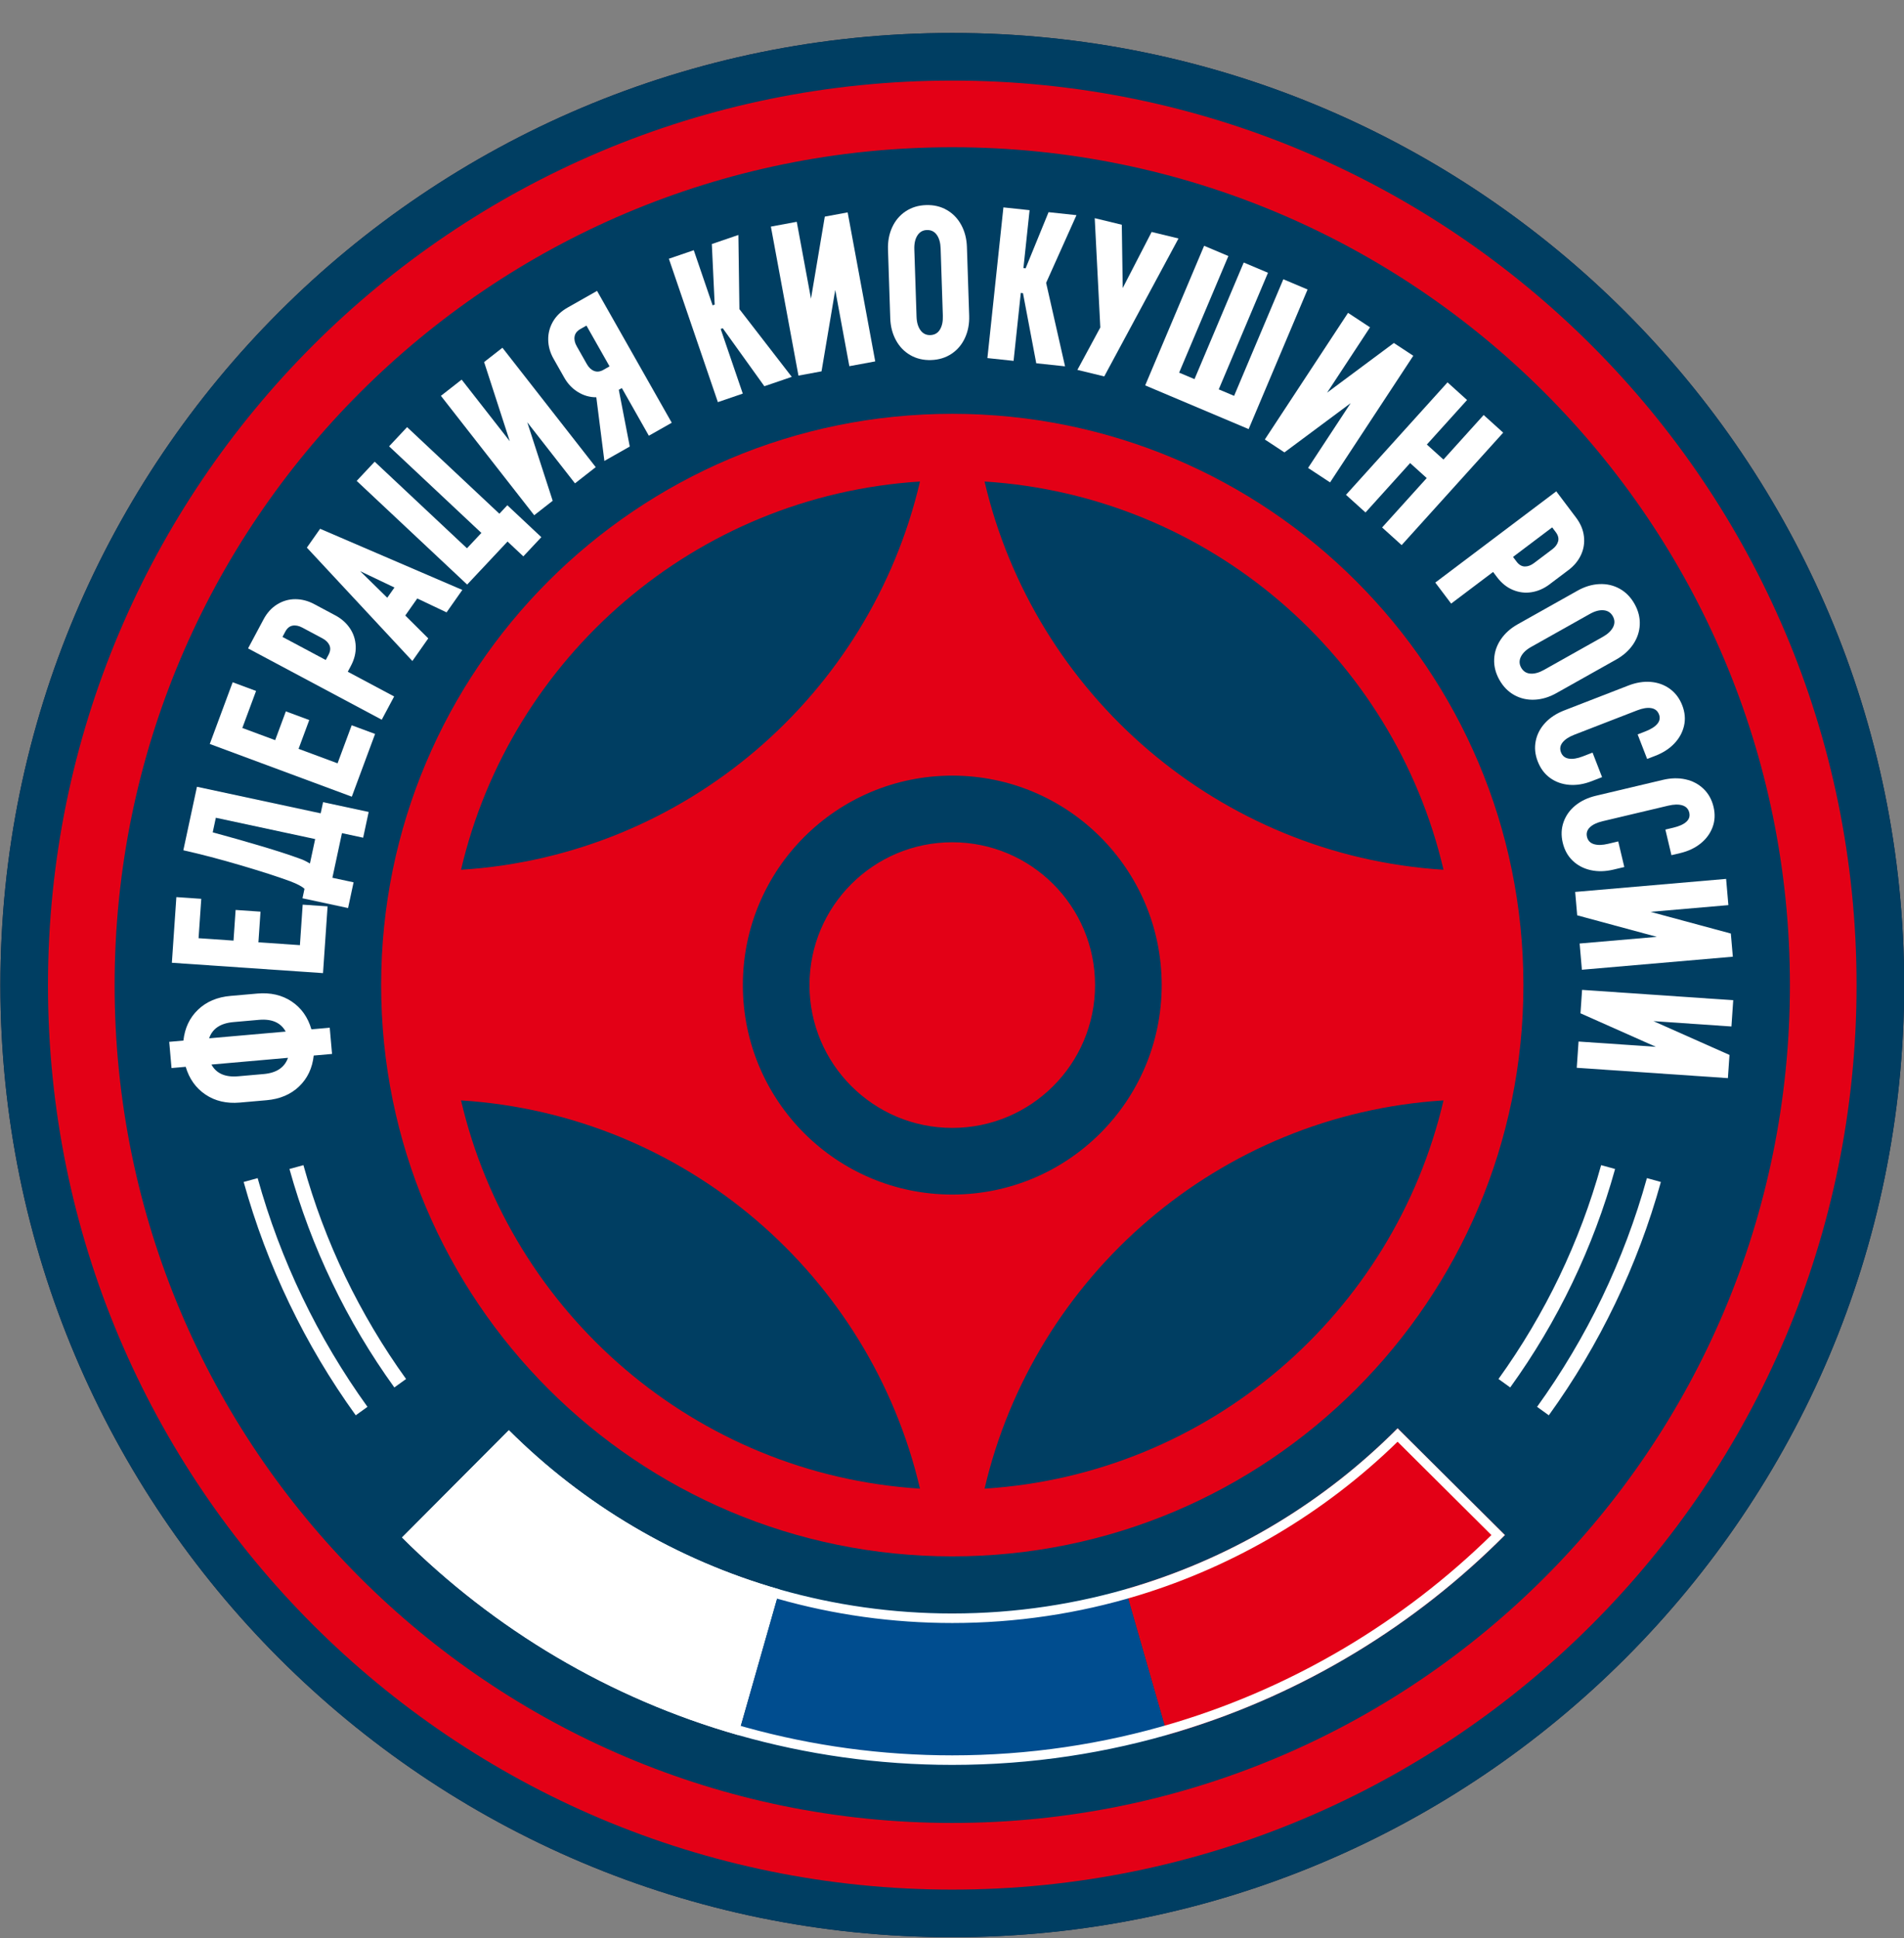 <?xml version="1.0" encoding="UTF-8"?> <svg xmlns="http://www.w3.org/2000/svg" width="567" height="577" viewBox="0 0 567 577" fill="none"><rect x="0" y="0" width="567" height="577" fill="#808080" stroke="none"/><g clip-path="url(#clip0_323_95)"><path fill-rule="evenodd" clip-rule="evenodd" d="M567.045 293.308C567.031 449.843 440.115 576.744 283.576 576.744C127.023 576.744 0.116 449.829 0.116 293.283C0.116 136.73 127.023 9.816 283.576 9.816C440.115 9.816 567.031 136.717 567.045 293.258V293.308Z" fill="#111D3B"></path><path fill-rule="evenodd" clip-rule="evenodd" d="M416.197 425.236C394.734 446.806 368.044 463.163 338.188 472.261C337.186 472.566 336.18 472.862 335.171 473.15L347.602 516.491C348.859 516.131 350.112 515.763 351.36 515.382L351.361 515.379C388.408 504.087 421.525 483.785 448.156 457.019L416.197 425.236Z" fill="#E30016"></path><path fill-rule="evenodd" clip-rule="evenodd" d="M283.581 542.729C145.814 542.729 34.132 431.047 34.132 293.28C34.132 155.513 145.814 43.831 283.581 43.831C421.347 43.831 533.029 155.513 533.029 293.28C533.029 431.047 421.347 542.729 283.581 542.729ZM283.582 23.989C134.858 23.989 14.289 144.552 14.289 293.281C14.289 442.004 134.858 562.571 283.582 562.571C432.305 562.571 552.872 442.004 552.872 293.281C552.872 144.552 432.305 23.989 283.582 23.989Z" fill="#E30016"></path><path fill-rule="evenodd" clip-rule="evenodd" d="M283.581 250.76C260.098 250.76 241.061 269.797 241.061 293.28C241.061 316.763 260.098 335.799 283.581 335.799C307.063 335.799 326.1 316.763 326.1 293.28C326.1 269.797 307.063 250.76 283.581 250.76ZM293.195 443.201C308.019 379.788 363.007 331.835 429.872 327.61C415.048 391.024 360.06 438.977 293.195 443.201ZM221.218 293.28C221.218 258.838 249.14 230.918 283.581 230.918C318.022 230.918 345.943 258.838 345.943 293.28C345.943 327.721 318.022 355.642 283.581 355.642C249.14 355.642 221.218 327.721 221.218 293.28ZM137.29 327.61C204.155 331.835 259.143 379.788 273.966 443.201C207.101 438.977 152.113 391.024 137.29 327.61ZM273.966 143.358C259.143 206.772 204.155 254.725 137.29 258.949C152.113 195.536 207.101 147.583 273.966 143.358ZM429.872 258.949C363.007 254.725 308.019 206.772 293.195 143.358C360.06 147.583 415.048 195.536 429.872 258.949ZM283.581 123.201C189.649 123.201 113.502 199.348 113.502 293.28C113.502 387.211 189.649 463.358 283.581 463.358C377.512 463.358 453.66 387.211 453.66 293.28C453.66 199.348 377.512 123.201 283.581 123.201Z" fill="#E30016"></path><path fill-rule="evenodd" clip-rule="evenodd" d="M151.529 425.803L119.724 457.74C147.198 485.114 181.493 505.644 219.835 516.569L232.198 473.22C201.3 464.413 173.668 447.863 151.529 425.803Z" fill="white"></path><path fill-rule="evenodd" clip-rule="evenodd" d="M85.761 314.932L62.965 316.935C64.421 319.605 67.076 320.77 70.93 320.432L78.528 319.763C82.339 319.429 84.749 317.818 85.761 314.932ZM69.512 304.295C65.658 304.634 63.248 306.245 62.279 309.127L85.075 307.124C83.619 304.455 80.965 303.289 77.11 303.628L69.512 304.295ZM58.977 300.599C61.473 298.216 64.691 296.851 68.631 296.505L76.619 295.803C80.56 295.456 83.966 296.239 86.839 298.15C89.713 300.062 91.678 302.829 92.739 306.45L98.194 305.971L98.88 313.779L93.425 314.259C93.013 318.01 91.56 321.077 89.063 323.461C86.568 325.843 83.35 327.208 79.409 327.555L71.421 328.256C67.481 328.602 64.074 327.81 61.198 325.876C58.323 323.943 56.358 321.187 55.301 317.609L51.08 317.979L50.394 310.172L54.615 309.801C55.028 306.05 56.481 302.982 58.977 300.599Z" fill="white"></path><path fill-rule="evenodd" clip-rule="evenodd" d="M51.182 286.635L52.52 267.086L59.935 267.594L59.132 279.323L69.539 280.036L70.164 270.913L77.579 271.421L76.954 280.543L89.313 281.389L90.138 269.334L97.553 269.842L96.192 289.716L51.182 286.635Z" fill="white"></path><path fill-rule="evenodd" clip-rule="evenodd" d="M93.855 249.807L64.276 243.462L63.345 247.805C68.135 249.1 72.943 250.466 77.769 251.901C82.595 253.338 86.429 254.584 89.27 255.638C90.144 255.915 91.152 256.398 92.293 257.088L93.855 249.807ZM96.211 238.823L109.789 241.736L108.145 249.399L101.834 248.046L98.984 261.329L105.295 262.683L103.652 270.346L90.074 267.434L90.676 264.623C89.979 263.94 88.582 263.196 86.488 262.389C82.697 260.997 77.728 259.397 71.581 257.589C65.434 255.78 59.774 254.298 54.598 253.143L58.653 234.24L95.498 242.144L96.211 238.823Z" fill="white"></path><path fill-rule="evenodd" clip-rule="evenodd" d="M62.469 221.493L69.286 203.122L76.254 205.708L72.164 216.731L81.944 220.36L85.125 211.787L92.093 214.372L88.912 222.945L100.525 227.255L104.729 215.926L111.697 218.512L104.767 237.189L62.469 221.493Z" fill="white"></path><path fill-rule="evenodd" clip-rule="evenodd" d="M97.836 194.939C98.389 193.901 98.482 192.965 98.116 192.127C97.749 191.291 97.049 190.596 96.013 190.043L90.03 186.853C88.995 186.3 88.027 186.106 87.129 186.267C86.229 186.43 85.503 187.029 84.95 188.066L84.12 189.622L97.006 196.495L97.836 194.939ZM73.873 193.04L78.484 184.395C79.529 182.436 80.892 180.943 82.573 179.915C84.255 178.887 86.052 178.378 87.969 178.388C89.884 178.399 91.744 178.884 93.546 179.845L99.874 183.22C101.677 184.181 103.115 185.455 104.191 187.04C105.267 188.625 105.846 190.402 105.929 192.371C106.012 194.34 105.531 196.304 104.486 198.263L103.564 199.992L117.37 207.356L113.682 214.271L73.873 193.04Z" fill="white"></path><path fill-rule="evenodd" clip-rule="evenodd" d="M117.465 174.914L107.256 170.05L115.323 177.959L117.465 174.914ZM91.383 163.039L95.328 157.43L137.68 175.636L132.984 182.314L124.258 178.174L120.689 183.25L127.535 190.061L122.801 196.793L91.383 163.039Z" fill="white"></path><path fill-rule="evenodd" clip-rule="evenodd" d="M106.216 143.17L111.578 137.454L139.061 163.237L143.351 158.665L115.869 132.881L121.231 127.165L148.713 152.948L151.082 150.424L161.209 159.926L155.847 165.641L151.14 161.225L139.118 174.038L106.216 143.17Z" fill="white"></path><path fill-rule="evenodd" clip-rule="evenodd" d="M149.621 103.529L177.404 139.076L171.228 143.903L157.016 125.718L164.589 149.092L159.083 153.395L131.301 117.848L137.476 113.022L151.809 131.36L144.166 107.793L149.621 103.529Z" fill="white"></path><path fill-rule="evenodd" clip-rule="evenodd" d="M174.643 96.937L172.824 97.967C171.839 98.526 171.268 99.261 171.11 100.175C170.952 101.089 171.163 102.056 171.742 103.077L174.763 108.409C175.341 109.43 176.064 110.107 176.929 110.442C177.793 110.776 178.718 110.664 179.704 110.106L181.522 109.075L174.643 96.937ZM177.797 86.606L200.042 125.857L193.222 129.722L185.187 115.541L184.277 116.056L187.541 132.942L179.982 137.225L177.579 118.279C175.63 118.284 173.81 117.767 172.119 116.726C170.429 115.687 169.069 114.258 168.041 112.444L164.826 106.771C163.819 104.994 163.295 103.143 163.255 101.217C163.215 99.292 163.678 97.481 164.643 95.784C165.608 94.088 167.058 92.693 168.99 91.597L177.797 86.606Z" fill="white"></path><path fill-rule="evenodd" clip-rule="evenodd" d="M215.233 97.727L214.615 97.938L221.196 117.186L213.779 119.721L199.184 77.031L206.601 74.495L212.211 90.905L212.829 90.694L211.978 72.657L219.888 69.953L220.19 92.036L235.781 112.199L227.623 114.988L215.233 97.727Z" fill="white"></path><path fill-rule="evenodd" clip-rule="evenodd" d="M252.427 63.232L260.638 107.595L252.931 109.021L248.731 86.327L244.646 110.555L237.774 111.826L229.563 67.463L237.27 66.037L241.506 88.924L245.62 64.492L252.427 63.232Z" fill="white"></path><path fill-rule="evenodd" clip-rule="evenodd" d="M274.119 98.327C274.849 99.326 275.822 99.804 277.042 99.764C278.304 99.723 279.255 99.181 279.896 98.137C280.537 97.095 280.829 95.725 280.774 94.032L280.114 73.962C280.058 72.267 279.676 70.921 278.968 69.922C278.259 68.925 277.274 68.445 276.013 68.486C274.793 68.527 273.853 69.069 273.191 70.112C272.528 71.157 272.225 72.525 272.28 74.22L272.94 94.289C272.996 95.983 273.389 97.33 274.119 98.327ZM264.44 74.281C264.361 71.849 264.778 69.639 265.693 67.652C266.607 65.665 267.938 64.088 269.687 62.921C271.434 61.755 273.461 61.134 275.769 61.059C278.075 60.982 280.138 61.469 281.959 62.518C283.78 63.567 285.213 65.053 286.256 66.976C287.299 68.898 287.861 71.076 287.941 73.508L288.614 93.969C288.694 96.403 288.277 98.612 287.362 100.599C286.447 102.586 285.115 104.163 283.368 105.329C281.619 106.495 279.592 107.117 277.286 107.193C274.979 107.268 272.915 106.782 271.095 105.733C269.274 104.684 267.842 103.197 266.799 101.275C265.756 99.353 265.193 97.176 265.113 94.743L264.44 74.281Z" fill="white"></path><path fill-rule="evenodd" clip-rule="evenodd" d="M304.636 87.278L303.987 87.208L301.837 107.436L294.043 106.608L298.81 61.744L306.604 62.573L304.771 79.817L305.421 79.887L312.255 63.172L320.568 64.056L311.53 84.207L317.166 109.065L308.592 108.154L304.636 87.278Z" fill="white"></path><path fill-rule="evenodd" clip-rule="evenodd" d="M350.952 70.998L328.839 112.063L320.842 110.125L327.666 97.49L326.004 64.955L334.066 66.908L334.339 85.757L342.953 69.061L350.952 70.998Z" fill="white"></path><path fill-rule="evenodd" clip-rule="evenodd" d="M358.581 73.178L365.802 76.228L351.141 110.943L355.714 112.874L370.375 78.159L377.595 81.208L362.935 115.923L367.508 117.854L382.168 83.139L389.388 86.188L371.837 127.75L341.029 114.74L358.581 73.178Z" fill="white"></path><path fill-rule="evenodd" clip-rule="evenodd" d="M420.869 105.918L396.088 143.619L389.538 139.314L402.215 120.027L382.497 134.686L376.657 130.847L401.438 93.146L407.987 97.451L395.203 116.901L415.083 102.115L420.869 105.918Z" fill="white"></path><path fill-rule="evenodd" clip-rule="evenodd" d="M431.064 113.837L436.881 119.091L424.907 132.348L429.851 136.814L441.825 123.556L447.641 128.81L417.402 162.292L411.585 157.038L424.869 142.329L419.926 137.864L406.641 152.573L400.824 147.32L431.064 113.837Z" fill="white"></path><path fill-rule="evenodd" clip-rule="evenodd" d="M451.632 167.215C452.339 168.154 453.15 168.633 454.063 168.653C454.976 168.673 455.901 168.33 456.839 167.624L462.252 163.542C463.19 162.835 463.773 162.04 464.006 161.156C464.237 160.272 463.999 159.361 463.292 158.422L462.23 157.014L450.569 165.808L451.632 167.215ZM463.446 146.282L469.344 154.104C470.682 155.877 471.462 157.743 471.686 159.701C471.91 161.658 471.614 163.503 470.799 165.237C469.982 166.969 468.758 168.452 467.128 169.682L461.402 174C459.77 175.23 458.009 175.998 456.119 176.306C454.227 176.614 452.372 176.391 450.552 175.637C448.73 174.883 447.152 173.62 445.815 171.847L444.635 170.282L432.142 179.703L427.423 173.444L463.446 146.282Z" fill="white"></path><path fill-rule="evenodd" clip-rule="evenodd" d="M452.92 195.511C452.369 196.618 452.394 197.704 452.991 198.767C453.61 199.868 454.529 200.462 455.751 200.551C456.971 200.639 458.321 200.268 459.799 199.438L477.307 189.605C478.785 188.774 479.804 187.815 480.364 186.727C480.923 185.637 480.895 184.542 480.276 183.442C479.68 182.379 478.764 181.794 477.534 181.687C476.301 181.579 474.947 181.941 473.469 182.771L455.961 192.605C454.483 193.435 453.469 194.403 452.92 195.511ZM469.802 175.842C471.923 174.65 474.077 174.002 476.262 173.898C478.447 173.794 480.46 174.249 482.3 175.263C484.141 176.277 485.626 177.79 486.757 179.803C487.887 181.814 488.406 183.87 488.314 185.97C488.222 188.068 487.563 190.024 486.337 191.837C485.112 193.649 483.438 195.151 481.316 196.342L463.467 206.368C461.344 207.56 459.191 208.208 457.006 208.311C454.821 208.414 452.808 207.959 450.967 206.946C449.126 205.931 447.641 204.419 446.511 202.407C445.38 200.394 444.862 198.339 444.954 196.239C445.046 194.14 445.704 192.184 446.931 190.372C448.156 188.561 449.829 187.059 451.952 185.866L469.802 175.842Z" fill="white"></path><path fill-rule="evenodd" clip-rule="evenodd" d="M489.987 217.753C491.648 217.109 492.836 216.356 493.552 215.495C494.267 214.634 494.427 213.696 494.034 212.682C493.624 211.625 492.848 211.005 491.703 210.818C490.558 210.631 489.175 210.853 487.555 211.481L468.833 218.74C467.211 219.369 466.041 220.138 465.321 221.047C464.601 221.957 464.446 222.938 464.856 223.995C465.266 225.05 466.042 225.672 467.187 225.858C468.332 226.044 469.714 225.824 471.335 225.195L474.253 224.064L477.086 231.372L473.986 232.574C471.676 233.469 469.449 233.83 467.309 233.657C465.166 233.483 463.272 232.805 461.625 231.622C459.978 230.44 458.745 228.792 457.926 226.681C457.123 224.611 456.928 222.573 457.339 220.569C457.751 218.564 458.689 216.777 460.154 215.204C461.618 213.632 463.507 212.399 465.817 211.503L484.904 204.102C487.214 203.206 489.439 202.845 491.582 203.02C493.722 203.193 495.621 203.881 497.277 205.084C498.932 206.287 500.161 207.924 500.964 209.994C501.767 212.065 501.944 214.086 501.497 216.058C501.048 218.029 500.088 219.792 498.616 221.343C497.143 222.895 495.272 224.11 493.003 224.99L490.511 225.957L487.677 218.649L489.987 217.753Z" fill="white"></path><path fill-rule="evenodd" clip-rule="evenodd" d="M498.349 246.406C500.083 245.995 501.363 245.412 502.189 244.657C503.015 243.901 503.302 242.994 503.051 241.935C502.79 240.833 502.105 240.112 500.997 239.771C499.888 239.43 498.489 239.459 496.797 239.86L477.258 244.492C475.566 244.893 474.302 245.494 473.465 246.297C472.627 247.1 472.339 248.051 472.601 249.153C472.861 250.255 473.546 250.977 474.655 251.318C475.763 251.659 477.163 251.629 478.855 251.228L481.9 250.506L483.708 258.133L480.473 258.9C478.062 259.471 475.806 259.524 473.709 259.06C471.611 258.595 469.828 257.664 468.357 256.267C466.887 254.87 465.89 253.07 465.368 250.868C464.857 248.707 464.941 246.661 465.623 244.732C466.305 242.803 467.479 241.16 469.145 239.803C470.81 238.445 472.849 237.482 475.259 236.91L495.18 232.188C497.591 231.617 499.845 231.564 501.943 232.029C504.04 232.493 505.827 233.434 507.302 234.853C508.777 236.271 509.771 238.06 510.283 240.221C510.796 242.381 510.695 244.408 509.983 246.3C509.269 248.192 508.076 249.806 506.406 251.142C504.735 252.478 502.715 253.427 500.347 253.988L497.746 254.604L495.939 246.978L498.349 246.406Z" fill="white"></path><path fill-rule="evenodd" clip-rule="evenodd" d="M516.028 284.829L471.079 288.712L470.404 280.903L493.398 278.917L469.679 272.509L469.078 265.546L514.027 261.663L514.701 269.472L491.512 271.475L515.432 277.931L516.028 284.829Z" fill="white"></path><path fill-rule="evenodd" clip-rule="evenodd" d="M514.56 320.982L469.549 317.904L470.084 310.085L493.109 311.659L470.658 301.679L471.135 294.706L516.146 297.784L515.611 305.603L492.39 304.015L515.033 314.074L514.56 320.982Z" fill="white"></path><path fill-rule="evenodd" clip-rule="evenodd" d="M283.58 480.367C265.761 480.367 248.524 477.873 232.197 473.22L219.833 516.574C240.088 522.346 261.474 525.437 283.58 525.437C305.788 525.437 327.265 522.314 347.602 516.491L335.171 473.15C318.782 477.843 301.477 480.367 283.58 480.367Z" fill="#154594"></path><path fill-rule="evenodd" clip-rule="evenodd" d="M416.197 425.236C394.734 446.806 368.044 463.163 338.188 472.262C320.911 477.525 302.579 480.367 283.581 480.367C265.761 480.367 248.524 477.873 232.198 473.22C201.3 464.414 173.668 447.864 151.53 425.804L119.724 457.739C147.197 485.114 181.492 505.644 219.835 516.57L219.834 516.575C240.089 522.347 261.473 525.438 283.581 525.438C307.161 525.438 329.918 521.918 351.36 515.383L351.361 515.379C388.408 504.087 421.526 483.786 448.156 457.019L416.197 425.236ZM416.192 429.23L444.134 457.018C417.859 482.778 385.555 501.994 350.535 512.667L349.817 512.888C328.414 519.335 306.133 522.603 283.58 522.603C262.72 522.603 242.062 519.804 222.15 514.281L220.612 513.843C184.348 503.511 150.916 484.131 123.744 457.72L151.552 429.798C173.994 451.502 201.549 467.432 231.42 475.947C248.311 480.76 265.86 483.201 283.58 483.201C302.444 483.201 321.094 480.433 339.013 474.973C367.869 466.18 394.495 450.39 416.192 429.23Z" fill="white"></path><path fill-rule="evenodd" clip-rule="evenodd" d="M567.045 293.308C567.031 449.843 440.115 576.744 283.576 576.744C127.023 576.744 0.116 449.829 0.116 293.283C0.116 136.73 127.023 9.816 283.576 9.816C440.115 9.816 567.031 136.717 567.045 293.258V293.308Z" fill="#003E62"></path><path fill-rule="evenodd" clip-rule="evenodd" d="M416.197 425.236C394.734 446.806 368.044 463.163 338.188 472.261C337.186 472.566 336.18 472.862 335.171 473.15L347.602 516.491C348.859 516.131 350.112 515.763 351.36 515.382L351.361 515.379C388.408 504.087 421.525 483.785 448.156 457.019L416.197 425.236Z" fill="#E30016"></path><path fill-rule="evenodd" clip-rule="evenodd" d="M283.581 542.729C145.814 542.729 34.132 431.047 34.132 293.28C34.132 155.513 145.814 43.831 283.581 43.831C421.347 43.831 533.029 155.513 533.029 293.28C533.029 431.047 421.347 542.729 283.581 542.729ZM283.582 23.989C134.858 23.989 14.289 144.552 14.289 293.281C14.289 442.004 134.858 562.571 283.582 562.571C432.305 562.571 552.872 442.004 552.872 293.281C552.872 144.552 432.305 23.989 283.582 23.989Z" fill="#E30016"></path><path fill-rule="evenodd" clip-rule="evenodd" d="M283.581 250.76C260.098 250.76 241.061 269.797 241.061 293.28C241.061 316.763 260.098 335.799 283.581 335.799C307.063 335.799 326.1 316.763 326.1 293.28C326.1 269.797 307.063 250.76 283.581 250.76ZM293.195 443.201C308.019 379.788 363.007 331.835 429.872 327.61C415.048 391.024 360.06 438.977 293.195 443.201ZM221.218 293.28C221.218 258.838 249.14 230.918 283.581 230.918C318.022 230.918 345.943 258.838 345.943 293.28C345.943 327.721 318.022 355.642 283.581 355.642C249.14 355.642 221.218 327.721 221.218 293.28ZM137.29 327.61C204.155 331.835 259.143 379.788 273.966 443.201C207.101 438.977 152.113 391.024 137.29 327.61ZM273.966 143.358C259.143 206.772 204.155 254.725 137.29 258.949C152.113 195.536 207.101 147.583 273.966 143.358ZM429.872 258.949C363.007 254.725 308.019 206.772 293.195 143.358C360.06 147.583 415.048 195.536 429.872 258.949ZM283.581 123.201C189.649 123.201 113.502 199.348 113.502 293.28C113.502 387.211 189.649 463.358 283.581 463.358C377.512 463.358 453.66 387.211 453.66 293.28C453.66 199.348 377.512 123.201 283.581 123.201Z" fill="#E30016"></path><path fill-rule="evenodd" clip-rule="evenodd" d="M151.529 425.803L119.724 457.74C147.198 485.114 181.493 505.644 219.835 516.569L232.198 473.22C201.3 464.413 173.668 447.863 151.529 425.803Z" fill="white"></path><path fill-rule="evenodd" clip-rule="evenodd" d="M85.761 314.932L62.965 316.935C64.421 319.605 67.076 320.77 70.93 320.432L78.528 319.763C82.339 319.429 84.749 317.818 85.761 314.932ZM69.512 304.295C65.658 304.634 63.248 306.245 62.279 309.127L85.075 307.124C83.619 304.455 80.965 303.289 77.11 303.628L69.512 304.295ZM58.977 300.599C61.473 298.216 64.691 296.851 68.631 296.505L76.619 295.803C80.56 295.456 83.966 296.239 86.839 298.15C89.713 300.062 91.678 302.829 92.739 306.45L98.194 305.971L98.88 313.779L93.425 314.259C93.013 318.01 91.56 321.077 89.063 323.461C86.568 325.843 83.35 327.208 79.409 327.555L71.421 328.256C67.481 328.602 64.074 327.81 61.198 325.876C58.323 323.943 56.358 321.187 55.301 317.609L51.08 317.979L50.394 310.172L54.615 309.801C55.028 306.05 56.481 302.982 58.977 300.599Z" fill="white"></path><path fill-rule="evenodd" clip-rule="evenodd" d="M51.182 286.635L52.52 267.086L59.935 267.594L59.132 279.323L69.539 280.036L70.164 270.913L77.579 271.421L76.954 280.543L89.313 281.389L90.138 269.334L97.553 269.842L96.192 289.716L51.182 286.635Z" fill="white"></path><path fill-rule="evenodd" clip-rule="evenodd" d="M93.855 249.807L64.276 243.462L63.345 247.805C68.135 249.1 72.943 250.466 77.769 251.901C82.595 253.338 86.429 254.584 89.27 255.638C90.144 255.915 91.152 256.398 92.293 257.088L93.855 249.807ZM96.211 238.823L109.789 241.736L108.145 249.399L101.834 248.046L98.984 261.329L105.295 262.683L103.652 270.346L90.074 267.434L90.676 264.623C89.979 263.94 88.582 263.196 86.488 262.389C82.697 260.997 77.728 259.397 71.581 257.589C65.434 255.78 59.774 254.298 54.598 253.143L58.653 234.24L95.498 242.144L96.211 238.823Z" fill="white"></path><path fill-rule="evenodd" clip-rule="evenodd" d="M62.469 221.493L69.286 203.122L76.254 205.708L72.164 216.731L81.944 220.36L85.125 211.787L92.093 214.372L88.912 222.945L100.525 227.255L104.729 215.926L111.697 218.512L104.767 237.189L62.469 221.493Z" fill="white"></path><path fill-rule="evenodd" clip-rule="evenodd" d="M97.836 194.939C98.389 193.901 98.482 192.965 98.116 192.127C97.749 191.291 97.049 190.596 96.013 190.043L90.03 186.853C88.995 186.3 88.027 186.106 87.129 186.267C86.229 186.43 85.503 187.029 84.95 188.066L84.12 189.622L97.006 196.495L97.836 194.939ZM73.873 193.04L78.484 184.395C79.529 182.436 80.892 180.943 82.573 179.915C84.255 178.887 86.052 178.378 87.969 178.388C89.884 178.399 91.744 178.884 93.546 179.845L99.874 183.22C101.677 184.181 103.115 185.455 104.191 187.04C105.267 188.625 105.846 190.402 105.929 192.371C106.012 194.34 105.531 196.304 104.486 198.263L103.564 199.992L117.37 207.356L113.682 214.271L73.873 193.04Z" fill="white"></path><path fill-rule="evenodd" clip-rule="evenodd" d="M117.465 174.914L107.256 170.05L115.323 177.959L117.465 174.914ZM91.383 163.039L95.328 157.43L137.68 175.636L132.984 182.314L124.258 178.174L120.689 183.25L127.535 190.061L122.801 196.793L91.383 163.039Z" fill="white"></path><path fill-rule="evenodd" clip-rule="evenodd" d="M106.216 143.17L111.578 137.454L139.061 163.237L143.351 158.665L115.869 132.881L121.231 127.165L148.713 152.948L151.082 150.424L161.209 159.926L155.847 165.641L151.14 161.225L139.118 174.038L106.216 143.17Z" fill="white"></path><path fill-rule="evenodd" clip-rule="evenodd" d="M149.621 103.529L177.404 139.076L171.228 143.903L157.016 125.718L164.589 149.092L159.083 153.395L131.301 117.848L137.476 113.022L151.809 131.36L144.166 107.793L149.621 103.529Z" fill="white"></path><path fill-rule="evenodd" clip-rule="evenodd" d="M174.643 96.937L172.824 97.967C171.839 98.526 171.268 99.261 171.11 100.175C170.952 101.089 171.163 102.056 171.742 103.077L174.763 108.409C175.341 109.43 176.064 110.107 176.929 110.442C177.793 110.776 178.718 110.664 179.704 110.106L181.522 109.075L174.643 96.937ZM177.797 86.606L200.042 125.857L193.222 129.722L185.187 115.541L184.277 116.056L187.541 132.942L179.982 137.225L177.579 118.279C175.63 118.284 173.81 117.767 172.119 116.726C170.429 115.687 169.069 114.258 168.041 112.444L164.826 106.771C163.819 104.994 163.295 103.143 163.255 101.217C163.215 99.292 163.678 97.481 164.643 95.784C165.608 94.088 167.058 92.693 168.99 91.597L177.797 86.606Z" fill="white"></path><path fill-rule="evenodd" clip-rule="evenodd" d="M215.233 97.727L214.615 97.938L221.196 117.186L213.779 119.721L199.184 77.031L206.601 74.495L212.211 90.905L212.829 90.694L211.978 72.657L219.888 69.953L220.19 92.036L235.781 112.199L227.623 114.988L215.233 97.727Z" fill="white"></path><path fill-rule="evenodd" clip-rule="evenodd" d="M252.427 63.232L260.638 107.595L252.931 109.021L248.731 86.327L244.646 110.555L237.774 111.826L229.563 67.463L237.27 66.037L241.506 88.924L245.62 64.492L252.427 63.232Z" fill="white"></path><path fill-rule="evenodd" clip-rule="evenodd" d="M274.119 98.327C274.849 99.326 275.822 99.804 277.042 99.764C278.304 99.723 279.255 99.181 279.896 98.137C280.537 97.095 280.829 95.725 280.774 94.032L280.114 73.962C280.058 72.267 279.676 70.921 278.968 69.922C278.259 68.925 277.274 68.445 276.013 68.486C274.793 68.527 273.853 69.069 273.191 70.112C272.528 71.157 272.225 72.525 272.28 74.22L272.94 94.289C272.996 95.983 273.389 97.33 274.119 98.327ZM264.44 74.281C264.361 71.849 264.778 69.639 265.693 67.652C266.607 65.665 267.938 64.088 269.687 62.921C271.434 61.755 273.461 61.134 275.769 61.059C278.075 60.982 280.138 61.469 281.959 62.518C283.78 63.567 285.213 65.053 286.256 66.976C287.299 68.898 287.861 71.076 287.941 73.508L288.614 93.969C288.694 96.403 288.277 98.612 287.362 100.599C286.447 102.586 285.115 104.163 283.368 105.329C281.619 106.495 279.592 107.117 277.286 107.193C274.979 107.268 272.915 106.782 271.095 105.733C269.274 104.684 267.842 103.197 266.799 101.275C265.756 99.353 265.193 97.176 265.113 94.743L264.44 74.281Z" fill="white"></path><path fill-rule="evenodd" clip-rule="evenodd" d="M304.636 87.278L303.987 87.208L301.837 107.436L294.043 106.608L298.81 61.744L306.604 62.573L304.771 79.817L305.421 79.887L312.255 63.172L320.568 64.056L311.53 84.207L317.166 109.065L308.592 108.154L304.636 87.278Z" fill="white"></path><path fill-rule="evenodd" clip-rule="evenodd" d="M350.952 70.998L328.839 112.063L320.842 110.125L327.666 97.49L326.004 64.955L334.066 66.908L334.339 85.757L342.953 69.061L350.952 70.998Z" fill="white"></path><path fill-rule="evenodd" clip-rule="evenodd" d="M358.581 73.178L365.802 76.228L351.141 110.943L355.714 112.874L370.375 78.159L377.595 81.208L362.935 115.923L367.508 117.854L382.168 83.139L389.388 86.188L371.837 127.75L341.029 114.74L358.581 73.178Z" fill="white"></path><path fill-rule="evenodd" clip-rule="evenodd" d="M420.869 105.918L396.088 143.619L389.538 139.314L402.215 120.027L382.497 134.686L376.657 130.847L401.438 93.146L407.987 97.451L395.203 116.901L415.083 102.115L420.869 105.918Z" fill="white"></path><path fill-rule="evenodd" clip-rule="evenodd" d="M431.064 113.837L436.881 119.091L424.907 132.348L429.851 136.814L441.825 123.556L447.641 128.81L417.402 162.292L411.585 157.038L424.869 142.329L419.926 137.864L406.641 152.573L400.824 147.32L431.064 113.837Z" fill="white"></path><path fill-rule="evenodd" clip-rule="evenodd" d="M451.632 167.215C452.339 168.154 453.15 168.633 454.063 168.653C454.976 168.673 455.901 168.33 456.839 167.624L462.252 163.542C463.19 162.835 463.773 162.04 464.006 161.156C464.237 160.272 463.999 159.361 463.292 158.422L462.23 157.014L450.569 165.808L451.632 167.215ZM463.446 146.282L469.344 154.104C470.682 155.877 471.462 157.743 471.686 159.701C471.91 161.658 471.614 163.503 470.799 165.237C469.982 166.969 468.758 168.452 467.128 169.682L461.402 174C459.77 175.23 458.009 175.998 456.119 176.306C454.227 176.614 452.372 176.391 450.552 175.637C448.73 174.883 447.152 173.62 445.815 171.847L444.635 170.282L432.142 179.703L427.423 173.444L463.446 146.282Z" fill="white"></path><path fill-rule="evenodd" clip-rule="evenodd" d="M452.92 195.511C452.369 196.618 452.394 197.704 452.991 198.767C453.61 199.868 454.529 200.462 455.751 200.551C456.971 200.639 458.321 200.268 459.799 199.438L477.307 189.605C478.785 188.774 479.804 187.815 480.364 186.727C480.923 185.637 480.895 184.542 480.276 183.442C479.68 182.379 478.764 181.794 477.534 181.687C476.301 181.579 474.947 181.941 473.469 182.771L455.961 192.605C454.483 193.435 453.469 194.403 452.92 195.511ZM469.802 175.842C471.923 174.65 474.077 174.002 476.262 173.898C478.447 173.794 480.46 174.249 482.3 175.263C484.141 176.277 485.626 177.79 486.757 179.803C487.887 181.814 488.406 183.87 488.314 185.97C488.222 188.068 487.563 190.024 486.337 191.837C485.112 193.649 483.438 195.151 481.316 196.342L463.467 206.368C461.344 207.56 459.191 208.208 457.006 208.311C454.821 208.414 452.808 207.959 450.967 206.946C449.126 205.931 447.641 204.419 446.511 202.407C445.38 200.394 444.862 198.339 444.954 196.239C445.046 194.14 445.704 192.184 446.931 190.372C448.156 188.561 449.829 187.059 451.952 185.866L469.802 175.842Z" fill="white"></path><path fill-rule="evenodd" clip-rule="evenodd" d="M489.987 217.753C491.648 217.109 492.836 216.356 493.552 215.495C494.267 214.634 494.427 213.696 494.034 212.682C493.624 211.625 492.848 211.005 491.703 210.818C490.558 210.631 489.175 210.853 487.555 211.481L468.833 218.74C467.211 219.369 466.041 220.138 465.321 221.047C464.601 221.957 464.446 222.938 464.856 223.995C465.266 225.05 466.042 225.672 467.187 225.858C468.332 226.044 469.714 225.824 471.335 225.195L474.253 224.064L477.086 231.372L473.986 232.574C471.676 233.469 469.449 233.83 467.309 233.657C465.166 233.483 463.272 232.805 461.625 231.622C459.978 230.44 458.745 228.792 457.926 226.681C457.123 224.611 456.928 222.573 457.339 220.569C457.751 218.564 458.689 216.777 460.154 215.204C461.618 213.632 463.507 212.399 465.817 211.503L484.904 204.102C487.214 203.206 489.439 202.845 491.582 203.02C493.722 203.193 495.621 203.881 497.277 205.084C498.932 206.287 500.161 207.924 500.964 209.994C501.767 212.065 501.944 214.086 501.497 216.058C501.048 218.029 500.088 219.792 498.616 221.343C497.143 222.895 495.272 224.11 493.003 224.99L490.511 225.957L487.677 218.649L489.987 217.753Z" fill="white"></path><path fill-rule="evenodd" clip-rule="evenodd" d="M498.349 246.406C500.083 245.995 501.363 245.412 502.189 244.657C503.015 243.901 503.302 242.994 503.051 241.935C502.79 240.833 502.105 240.112 500.997 239.771C499.888 239.43 498.489 239.459 496.797 239.86L477.258 244.492C475.566 244.893 474.302 245.494 473.465 246.297C472.627 247.1 472.339 248.051 472.601 249.153C472.861 250.255 473.546 250.977 474.655 251.318C475.763 251.659 477.163 251.629 478.855 251.228L481.9 250.506L483.708 258.133L480.473 258.9C478.062 259.471 475.806 259.524 473.709 259.06C471.611 258.595 469.828 257.664 468.357 256.267C466.887 254.87 465.89 253.07 465.368 250.868C464.857 248.707 464.941 246.661 465.623 244.732C466.305 242.803 467.479 241.16 469.145 239.803C470.81 238.445 472.849 237.482 475.259 236.91L495.18 232.188C497.591 231.617 499.845 231.564 501.943 232.029C504.04 232.493 505.827 233.434 507.302 234.853C508.777 236.271 509.771 238.06 510.283 240.221C510.796 242.381 510.695 244.408 509.983 246.3C509.269 248.192 508.076 249.806 506.406 251.142C504.735 252.478 502.715 253.427 500.347 253.988L497.746 254.604L495.939 246.978L498.349 246.406Z" fill="white"></path><path fill-rule="evenodd" clip-rule="evenodd" d="M516.028 284.829L471.079 288.712L470.404 280.903L493.398 278.917L469.679 272.509L469.078 265.546L514.027 261.663L514.701 269.472L491.512 271.475L515.432 277.931L516.028 284.829Z" fill="white"></path><path fill-rule="evenodd" clip-rule="evenodd" d="M514.56 320.982L469.549 317.904L470.084 310.085L493.109 311.659L470.658 301.679L471.135 294.706L516.146 297.784L515.611 305.603L492.39 304.015L515.033 314.074L514.56 320.982Z" fill="white"></path><path fill-rule="evenodd" clip-rule="evenodd" d="M457.73 418.844C461.409 413.743 464.881 408.444 468.13 402.976C471.387 397.497 474.384 391.914 477.106 386.246C479.837 380.562 482.326 374.731 484.558 368.787C486.78 362.872 488.744 356.849 490.438 350.748L494.597 351.896C492.871 358.115 490.865 364.265 488.594 370.307C486.338 376.317 483.798 382.262 480.99 388.105C478.172 393.971 475.119 399.67 471.848 405.173C468.572 410.685 465.026 416.092 461.227 421.36L457.73 418.844Z" fill="white"></path><path fill-rule="evenodd" clip-rule="evenodd" d="M446.237 410.553C449.675 405.781 452.925 400.825 455.963 395.712C459.006 390.587 461.809 385.366 464.347 380.074C466.897 374.763 469.222 369.311 471.309 363.755H471.312C473.381 358.24 475.216 352.604 476.805 346.883L480.964 348.031C479.353 353.835 477.477 359.591 475.346 365.268V365.274C473.234 370.897 470.858 376.461 468.232 381.932C465.595 387.425 462.739 392.759 459.681 397.908C456.613 403.07 453.293 408.132 449.734 413.068L446.237 410.553Z" fill="white"></path><path fill-rule="evenodd" clip-rule="evenodd" d="M105.935 421.36C102.136 416.092 98.586 410.683 95.307 405.165C92.038 399.665 88.988 393.968 86.172 388.105C83.367 382.262 80.824 376.32 78.568 370.309C76.297 364.265 74.291 358.117 72.562 351.896L76.722 350.748C78.416 356.849 80.383 362.874 82.604 368.789C84.836 374.733 87.327 380.562 90.057 386.246C92.776 391.909 95.768 397.49 99.025 402.968C102.274 408.437 105.751 413.738 109.432 418.844L105.935 421.36Z" fill="white"></path><path fill-rule="evenodd" clip-rule="evenodd" d="M117.428 413.069C113.87 408.135 110.55 403.071 107.485 397.911C104.424 392.762 101.567 387.423 98.929 381.933C96.302 376.462 93.926 370.898 91.815 365.272V365.266C89.689 359.591 87.81 353.836 86.199 348.031L90.358 346.884C91.947 352.605 93.781 358.238 95.849 363.753H95.852C97.938 369.312 100.263 374.763 102.813 380.075C105.356 385.366 108.157 390.59 111.202 395.715C114.238 400.828 117.487 405.784 120.925 410.553L117.428 413.069Z" fill="white"></path><path fill-rule="evenodd" clip-rule="evenodd" d="M283.58 480.367C265.761 480.367 248.524 477.873 232.197 473.22L219.833 516.574C240.088 522.346 261.474 525.437 283.58 525.437C305.788 525.437 327.265 522.314 347.602 516.491L335.171 473.15C318.782 477.843 301.477 480.367 283.58 480.367Z" fill="#004D8F"></path><path fill-rule="evenodd" clip-rule="evenodd" d="M416.197 425.236C394.734 446.806 368.044 463.163 338.188 472.262C320.911 477.525 302.579 480.367 283.581 480.367C265.761 480.367 248.524 477.873 232.198 473.22C201.3 464.414 173.668 447.864 151.53 425.804L119.724 457.739C147.197 485.114 181.492 505.644 219.835 516.57L219.834 516.575C240.089 522.347 261.473 525.438 283.581 525.438C307.161 525.438 329.918 521.918 351.36 515.383L351.361 515.379C388.408 504.087 421.526 483.786 448.156 457.019L416.197 425.236ZM416.192 429.23L444.134 457.018C417.859 482.778 385.555 501.994 350.535 512.667L349.817 512.888C328.414 519.335 306.133 522.603 283.58 522.603C262.72 522.603 242.062 519.804 222.15 514.281L220.612 513.843C184.348 503.511 150.916 484.131 123.744 457.72L151.552 429.798C173.994 451.502 201.549 467.432 231.42 475.947C248.311 480.76 265.86 483.201 283.58 483.201C302.444 483.201 321.094 480.433 339.013 474.973C367.869 466.18 394.495 450.39 416.192 429.23Z" fill="white"></path></g><defs><clipPath id="clip0_323_95"><rect width="567" height="577" fill="white"></rect></clipPath></defs></svg> 